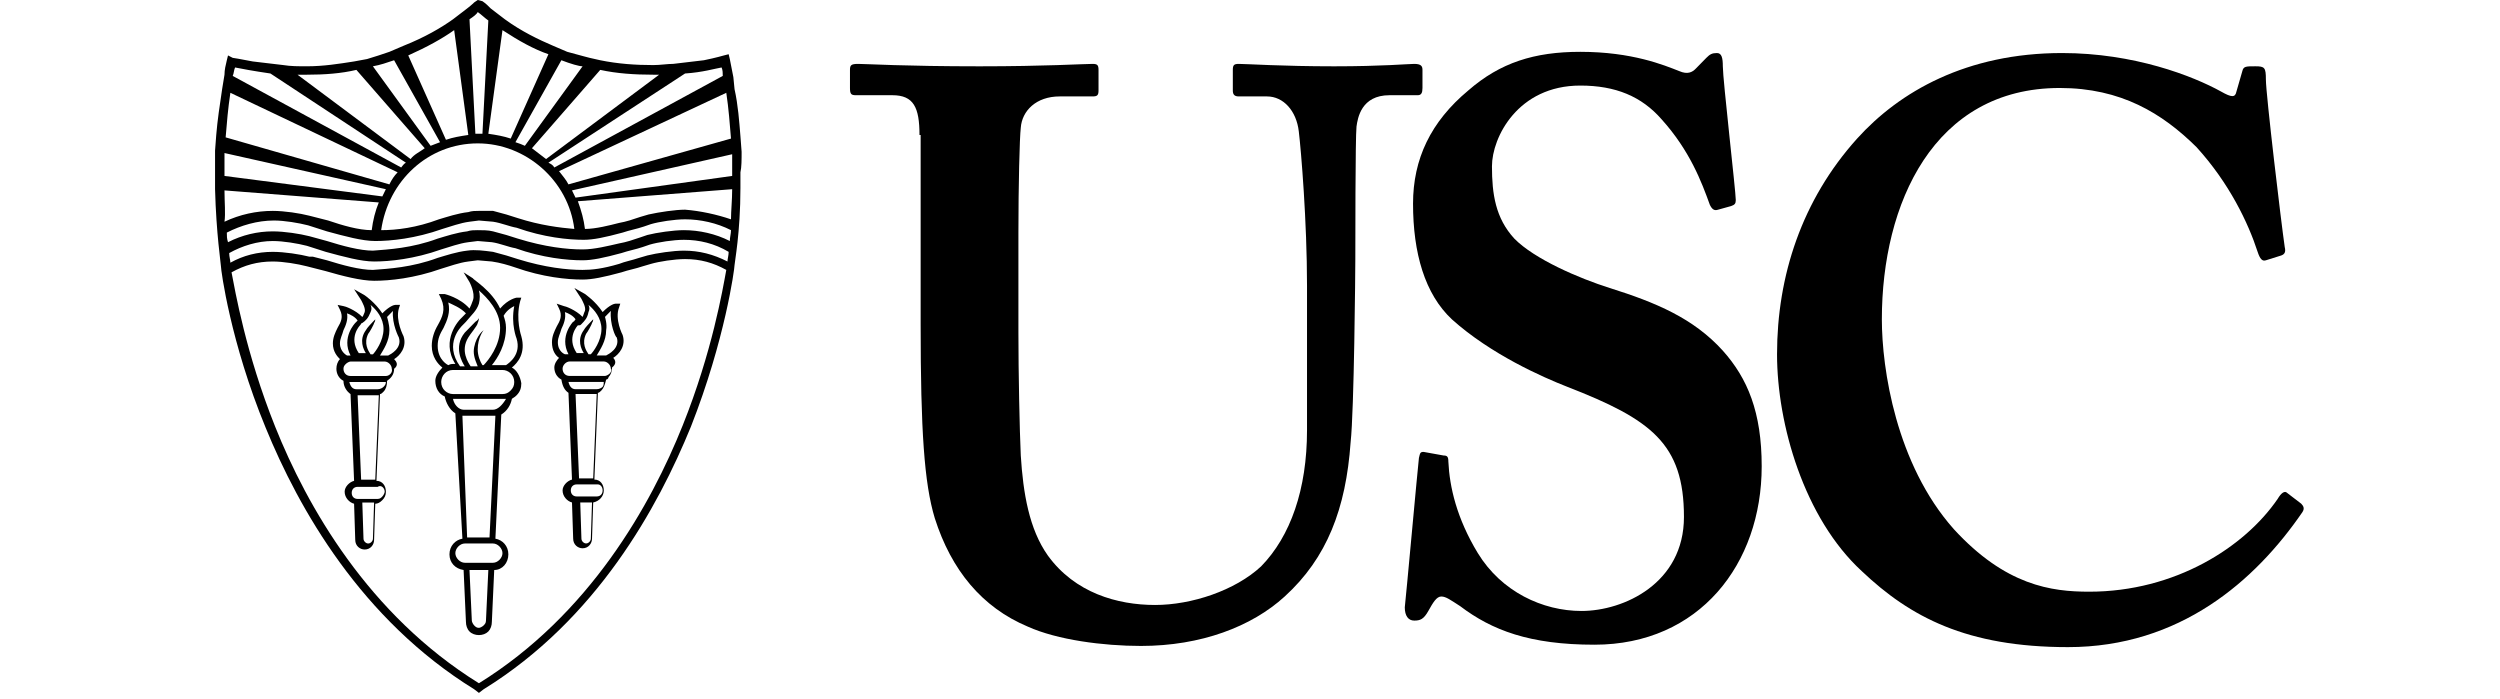 <svg width="93" height="26" viewBox="0 0 93 26" fill="none" xmlns="http://www.w3.org/2000/svg">
<g clip-path="url(#clip0_937_2814)">
<path d="M34.205 5.022C34.205 3.991 33.985 3.542 33.197 3.542H31.838C31.663 3.542 31.619 3.498 31.619 3.273V2.601C31.619 2.422 31.663 2.377 31.926 2.377C32.233 2.377 33.635 2.467 36.439 2.467C38.893 2.467 40.295 2.377 40.646 2.377C40.821 2.377 40.865 2.422 40.865 2.601V3.363C40.865 3.542 40.821 3.587 40.646 3.587H39.419C38.543 3.587 38.017 4.125 37.973 4.753C37.929 5.111 37.885 6.905 37.885 8.653V12.373C37.885 13.853 37.929 16.005 37.973 16.946C38.061 18.336 38.28 19.68 38.981 20.667C39.989 22.056 41.566 22.505 42.969 22.505C44.327 22.505 45.948 21.967 46.912 21.07C48.008 19.949 48.621 18.201 48.621 16.005V10.625C48.621 8.249 48.402 5.605 48.315 4.887C48.227 4.125 47.745 3.587 47.132 3.587H46.08C45.904 3.587 45.861 3.498 45.861 3.363V2.601C45.861 2.422 45.904 2.377 46.08 2.377C46.387 2.377 47.701 2.467 49.629 2.467C51.426 2.467 52.39 2.377 52.609 2.377C52.872 2.377 52.916 2.467 52.916 2.601V3.273C52.916 3.453 52.872 3.542 52.74 3.542H51.689C50.637 3.542 50.506 4.394 50.462 4.708C50.418 5.067 50.418 9.28 50.418 9.639C50.418 10.043 50.374 15.287 50.243 16.453C50.068 18.918 49.366 20.756 47.789 22.191C46.562 23.311 44.678 24.029 42.443 24.029C41.041 24.029 39.331 23.805 38.236 23.311C36.527 22.594 35.388 21.204 34.774 19.277C34.38 17.977 34.248 16.005 34.248 12.06V5.022H34.205Z" fill="black"/>
<path d="M53.704 16.945C53.835 16.945 53.879 16.99 53.879 17.169C53.923 18.11 54.186 19.276 54.975 20.576C55.851 22.011 57.385 22.728 58.831 22.728C60.408 22.728 62.643 21.697 62.643 19.231C62.643 16.497 61.416 15.6 58.305 14.39C57.385 14.031 55.457 13.18 54.011 11.88C53.003 10.938 52.565 9.414 52.565 7.576C52.565 5.917 53.222 4.528 54.624 3.362C55.807 2.331 57.078 1.928 58.787 1.928C60.715 1.928 61.898 2.421 62.468 2.645C62.775 2.779 62.95 2.69 63.081 2.555L63.476 2.152C63.607 2.017 63.695 1.973 63.87 1.973C64.046 1.973 64.089 2.152 64.089 2.466C64.089 2.959 64.571 7.128 64.571 7.442C64.571 7.576 64.528 7.621 64.396 7.666L63.914 7.8C63.782 7.845 63.695 7.8 63.607 7.621C63.3 6.769 62.862 5.604 61.811 4.438C61.066 3.586 60.102 3.183 58.787 3.183C56.465 3.183 55.501 5.11 55.501 6.186C55.501 7.217 55.632 8.114 56.333 8.876C57.078 9.638 58.743 10.355 59.883 10.714C61.592 11.252 62.994 11.835 64.089 13.045C65.01 14.076 65.535 15.331 65.535 17.348C65.535 20.98 63.213 23.983 59.313 23.983C56.903 23.983 55.501 23.445 54.317 22.548C53.967 22.324 53.791 22.19 53.616 22.19C53.441 22.19 53.309 22.414 53.134 22.728C52.959 23.041 52.828 23.086 52.608 23.086C52.389 23.086 52.258 22.907 52.258 22.593C52.302 22.235 52.74 17.393 52.784 17.035C52.828 16.855 52.828 16.811 52.959 16.811L53.704 16.945Z" fill="black"/>
<path d="M85.606 18.738C85.693 18.828 85.737 18.918 85.649 19.052C83.897 21.607 81.092 24.073 76.929 24.073C73.16 24.073 71.057 22.952 69.26 21.248C67.113 19.276 66.106 15.78 66.106 13.18C66.106 10.266 67.026 7.442 69.085 5.155C70.663 3.407 73.16 1.973 76.71 1.973C79.383 1.973 81.574 2.824 82.626 3.407C83.02 3.631 83.151 3.631 83.195 3.407L83.415 2.645C83.458 2.466 83.546 2.466 83.897 2.466C84.247 2.466 84.291 2.511 84.291 2.959C84.291 3.497 84.861 8.293 84.992 9.19C85.036 9.369 84.992 9.459 84.861 9.504L84.291 9.683C84.159 9.728 84.072 9.638 83.984 9.369C83.634 8.293 82.932 6.814 81.706 5.469C80.435 4.214 78.901 3.273 76.622 3.273C71.934 3.273 70.005 7.576 70.005 11.88C70.005 13.717 70.531 17.259 72.678 19.68C74.607 21.786 76.316 22.011 77.718 22.011C80.917 22.011 83.502 20.352 84.729 18.559C84.861 18.335 84.992 18.245 85.08 18.335L85.606 18.738Z" fill="black"/>
<path d="M25.397 15.824C24.213 18.783 21.935 22.862 17.816 25.417C13.697 22.862 11.418 18.828 10.235 15.869C9.139 13.134 8.745 10.803 8.613 10.131C9.096 9.862 9.578 9.728 10.147 9.728C10.542 9.728 11.067 9.817 11.418 9.907L11.593 9.952C11.768 9.997 11.944 10.041 12.119 10.086C12.733 10.265 13.434 10.445 13.916 10.445C14.485 10.445 15.406 10.355 16.413 9.997C16.72 9.907 17.071 9.772 17.421 9.728L17.772 9.683L18.298 9.728C18.605 9.772 18.911 9.862 19.174 9.952C20.182 10.31 21.102 10.4 21.672 10.4C22.023 10.4 22.461 10.31 23.118 10.131C23.381 10.041 23.644 9.997 23.907 9.907L24.213 9.817C24.52 9.728 25.09 9.638 25.484 9.638C26.054 9.638 26.536 9.772 27.018 10.041C26.887 10.759 26.492 13.09 25.397 15.824ZM8.351 5.693L14.354 7.038C14.31 7.128 14.266 7.217 14.223 7.307L8.351 6.545C8.351 6.276 8.351 5.962 8.351 5.693ZM8.57 3.452L14.792 6.41C14.661 6.545 14.573 6.679 14.485 6.859L8.394 5.11C8.438 4.572 8.482 4.034 8.57 3.452ZM8.745 2.51C8.964 2.555 9.446 2.645 10.06 2.734L15.099 6.052C15.011 6.097 14.967 6.186 14.924 6.231L8.657 2.824C8.701 2.734 8.701 2.6 8.745 2.51ZM11.418 2.779C12.075 2.779 12.689 2.734 13.258 2.6L15.8 5.514C15.625 5.648 15.406 5.738 15.274 5.917L11.067 2.779C11.155 2.779 11.287 2.779 11.418 2.779ZM14.661 2.241L16.37 5.29C16.238 5.334 16.151 5.379 16.019 5.424L13.872 2.466C14.135 2.421 14.398 2.331 14.661 2.241ZM16.895 1.121L17.421 5.021C17.115 5.066 16.852 5.11 16.589 5.2L15.187 2.062C15.888 1.748 16.457 1.434 16.895 1.121ZM17.772 0.448C17.903 0.538 18.035 0.672 18.166 0.762L17.947 4.976C17.903 4.976 17.86 4.976 17.816 4.976C17.772 4.976 17.728 4.976 17.684 4.976L17.465 0.717C17.597 0.628 17.728 0.538 17.772 0.448ZM18.692 1.121C19.306 1.524 19.875 1.838 20.401 2.017L18.999 5.155C18.736 5.066 18.473 5.021 18.166 4.976L18.692 1.121ZM20.883 2.241C21.234 2.376 21.541 2.466 21.672 2.466L19.525 5.424C19.437 5.379 19.306 5.334 19.174 5.29L20.883 2.241ZM22.329 2.6C22.943 2.734 23.6 2.779 24.301 2.779C24.389 2.779 24.476 2.779 24.52 2.779L20.314 5.917C20.138 5.783 19.963 5.648 19.788 5.514L22.329 2.6ZM25.484 2.734C26.142 2.69 26.58 2.555 26.843 2.51C26.887 2.6 26.887 2.734 26.887 2.824L20.62 6.231C20.576 6.141 20.489 6.097 20.401 6.052L25.484 2.734ZM27.018 3.452C27.106 4.034 27.149 4.617 27.193 5.155L21.146 6.859C21.058 6.679 20.927 6.545 20.796 6.366L27.018 3.452ZM27.237 6.545L21.409 7.352C21.365 7.262 21.321 7.172 21.277 7.083L27.237 5.738C27.237 6.007 27.237 6.276 27.237 6.545ZM25.484 7.8C25.134 7.8 24.52 7.89 24.126 7.979L23.819 8.069C23.556 8.159 23.293 8.248 23.03 8.293C22.68 8.383 22.154 8.517 21.76 8.517C21.716 8.159 21.628 7.845 21.497 7.486L27.237 7.038C27.237 7.441 27.193 7.845 27.193 8.159C26.667 7.979 26.054 7.845 25.484 7.8ZM25.441 8.562C25.046 8.562 24.433 8.652 24.082 8.741L23.819 8.831C23.556 8.921 23.293 9.01 23.03 9.055C22.636 9.145 22.11 9.279 21.672 9.279C21.102 9.279 20.27 9.19 19.262 8.876C18.999 8.786 18.692 8.697 18.342 8.607C18.166 8.562 17.947 8.562 17.772 8.562C17.64 8.562 17.509 8.562 17.378 8.607C16.983 8.652 16.589 8.786 16.282 8.876C15.318 9.234 14.442 9.279 13.872 9.324C13.39 9.324 12.733 9.145 12.163 8.966L11.506 8.786C11.155 8.697 10.585 8.607 10.147 8.607C9.578 8.607 9.008 8.741 8.482 9.01C8.438 8.876 8.438 8.786 8.438 8.652C8.964 8.383 9.578 8.203 10.191 8.203C10.585 8.203 11.111 8.293 11.462 8.383L12.163 8.607C12.82 8.786 13.477 8.966 13.96 8.966C14.529 8.966 15.449 8.876 16.457 8.517C16.764 8.428 17.115 8.293 17.465 8.248L17.816 8.203L18.342 8.248C18.648 8.293 18.955 8.428 19.218 8.472C20.226 8.831 21.146 8.921 21.716 8.921C22.066 8.921 22.505 8.831 23.162 8.652C23.425 8.562 23.688 8.517 23.951 8.428L24.213 8.338C24.52 8.248 25.09 8.159 25.484 8.159C26.054 8.159 26.667 8.293 27.193 8.562C27.193 8.697 27.149 8.831 27.149 8.966C26.624 8.697 26.01 8.562 25.441 8.562ZM17.816 7.845C17.684 7.845 17.553 7.845 17.421 7.89C17.027 7.934 16.633 8.069 16.326 8.159C15.493 8.472 14.748 8.562 14.179 8.562C14.442 6.724 15.931 5.334 17.772 5.334C19.569 5.334 21.146 6.724 21.365 8.517C20.839 8.472 20.094 8.383 19.262 8.114C18.999 8.024 18.692 7.934 18.342 7.845C18.166 7.845 17.991 7.845 17.816 7.845ZM8.351 7.083L14.091 7.531C13.96 7.845 13.872 8.203 13.828 8.562C13.346 8.562 12.733 8.383 12.207 8.203L11.506 8.024C11.155 7.934 10.585 7.845 10.147 7.845C9.534 7.845 8.92 7.979 8.351 8.248C8.394 7.934 8.351 7.531 8.351 7.083ZM25.441 9.324C25.046 9.324 24.433 9.414 24.082 9.503L23.775 9.593C23.512 9.683 23.249 9.728 23.03 9.817C22.417 9.997 22.023 10.041 21.672 10.041C21.102 10.041 20.27 9.952 19.262 9.638C18.999 9.548 18.692 9.459 18.342 9.369C17.991 9.324 17.684 9.279 17.378 9.324C16.983 9.369 16.589 9.503 16.282 9.593C15.318 9.952 14.442 9.997 13.872 10.041C13.39 10.041 12.733 9.862 12.163 9.683C11.988 9.638 11.812 9.593 11.637 9.548H11.506C11.155 9.459 10.585 9.369 10.147 9.369C9.578 9.369 9.052 9.503 8.57 9.772C8.57 9.683 8.526 9.548 8.526 9.414C9.008 9.145 9.578 8.966 10.147 8.966C10.542 8.966 11.067 9.055 11.418 9.145L12.119 9.369C12.776 9.548 13.434 9.728 13.916 9.728C14.485 9.728 15.406 9.638 16.413 9.279C16.72 9.19 17.071 9.055 17.421 9.01L17.772 8.966L18.298 9.01C18.605 9.055 18.911 9.19 19.174 9.234C20.182 9.593 21.102 9.683 21.672 9.683C22.023 9.683 22.461 9.593 23.118 9.414C23.381 9.324 23.644 9.279 23.907 9.19L24.17 9.1C24.476 9.01 25.046 8.921 25.441 8.921C26.01 8.921 26.58 9.055 27.106 9.369C27.106 9.503 27.062 9.638 27.062 9.728C26.536 9.459 26.01 9.324 25.441 9.324ZM27.588 5.648L27.544 5.066C27.5 4.528 27.456 3.9 27.325 3.317L27.281 2.869C27.237 2.645 27.193 2.421 27.149 2.197L27.106 2.017L26.93 2.062C26.93 2.062 26.624 2.152 26.185 2.241L25.046 2.376C24.827 2.376 24.564 2.421 24.301 2.421C23.644 2.421 22.986 2.376 22.329 2.241L21.935 2.152C21.935 2.152 21.584 2.062 21.102 1.928L20.576 1.703C20.051 1.479 19.393 1.166 18.78 0.717L18.254 0.314C18.166 0.224 18.079 0.134 17.947 0.045L17.772 0L17.64 0.09C17.64 0.09 17.553 0.179 17.378 0.314L16.852 0.717C16.413 1.031 15.8 1.39 15.011 1.703L14.485 1.928C14.223 2.017 13.96 2.107 13.653 2.197L13.171 2.286C12.601 2.376 12.031 2.466 11.418 2.466C11.111 2.466 10.805 2.466 10.542 2.421L9.402 2.286C8.964 2.197 8.657 2.152 8.657 2.152L8.482 2.062L8.438 2.241C8.394 2.421 8.351 2.6 8.351 2.779L8.263 3.317C8.175 3.9 8.088 4.483 8.044 5.021L8 5.603C8 5.917 8 6.186 8 6.455V7.038C8.044 8.697 8.219 9.817 8.219 9.907C8.219 10.041 8.57 12.731 9.884 15.914C11.111 18.917 13.434 23.041 17.64 25.641L17.816 25.776L17.991 25.641C22.198 23.041 24.476 18.872 25.703 15.869C26.974 12.641 27.325 9.997 27.325 9.862C27.325 9.772 27.544 8.652 27.544 6.993V6.41C27.588 6.231 27.588 5.917 27.588 5.648Z" fill="black"/>
<path d="M22.68 13.896C22.637 13.941 22.549 13.985 22.505 13.985H21.191C21.015 13.985 20.928 13.851 20.928 13.716C20.928 13.582 21.059 13.447 21.191 13.447H21.41H21.672H22.461C22.593 13.447 22.724 13.582 22.724 13.716C22.768 13.761 22.724 13.851 22.68 13.896ZM22.418 14.389C22.374 14.434 22.286 14.478 22.198 14.478H21.41C21.278 14.478 21.191 14.389 21.147 14.209H22.461C22.461 14.254 22.461 14.344 22.418 14.389ZM22.067 17.796H21.541L21.41 14.658H22.198L22.067 17.796ZM22.418 18.244C22.418 18.378 22.33 18.468 22.198 18.468H21.453C21.322 18.468 21.234 18.378 21.234 18.244C21.234 18.109 21.322 18.02 21.453 18.02H21.892H22.242C22.33 18.02 22.418 18.109 22.418 18.244ZM21.804 20.216C21.716 20.216 21.629 20.127 21.629 20.037L21.585 18.692H22.023L21.979 20.037C21.979 20.127 21.892 20.216 21.804 20.216ZM20.752 12.73C20.752 12.551 20.84 12.416 20.884 12.237C20.971 12.058 21.059 11.834 21.015 11.609C21.147 11.654 21.322 11.744 21.41 11.878C21.366 11.923 21.366 11.968 21.322 11.968C21.322 11.968 20.796 12.506 21.147 13.178C21.103 13.178 21.059 13.178 21.015 13.178C21.015 13.178 20.752 13.089 20.752 12.73ZM21.892 11.609C21.936 11.52 21.936 11.43 21.892 11.341C22.111 11.52 22.374 11.834 22.374 12.237C22.374 12.685 22.067 13.089 21.979 13.178H21.892C21.804 13.044 21.629 12.775 21.804 12.416C21.848 12.371 22.023 12.058 22.023 12.013C22.067 11.968 22.067 11.878 22.067 11.878C22.023 11.923 21.979 11.968 21.979 11.968C21.936 12.013 21.76 12.192 21.716 12.282C21.453 12.64 21.629 12.999 21.716 13.134H21.453C21.059 12.551 21.497 12.102 21.497 12.102C21.585 12.102 21.585 12.102 21.629 12.058C21.76 11.923 21.848 11.834 21.892 11.609ZM22.505 11.789C22.593 11.699 22.68 11.609 22.724 11.565C22.68 12.058 22.899 12.551 22.943 12.551C23.075 12.954 22.637 13.178 22.549 13.223C22.505 13.223 22.461 13.223 22.418 13.223H22.198C22.33 12.999 22.549 12.685 22.549 12.282C22.593 12.058 22.505 11.789 22.505 11.789ZM22.812 13.313C23.031 13.178 23.294 12.865 23.162 12.461C23.162 12.461 22.856 11.878 23.031 11.43L23.075 11.296H22.899C22.856 11.296 22.68 11.341 22.418 11.609C22.155 11.206 21.76 10.937 21.76 10.937L21.366 10.713L21.629 11.116C21.672 11.206 21.804 11.43 21.76 11.565C21.716 11.654 21.716 11.699 21.672 11.789C21.41 11.52 21.015 11.385 20.971 11.385L20.709 11.296L20.796 11.475C20.928 11.744 20.84 11.923 20.709 12.147C20.621 12.327 20.533 12.506 20.533 12.73C20.533 13.044 20.665 13.223 20.796 13.313C20.709 13.402 20.621 13.537 20.621 13.671C20.621 13.851 20.709 14.03 20.884 14.12C20.928 14.389 21.015 14.523 21.147 14.613L21.278 17.84C21.103 17.885 20.928 18.065 20.928 18.244C20.928 18.468 21.103 18.647 21.278 18.692L21.322 20.037C21.322 20.261 21.497 20.396 21.672 20.396C21.892 20.396 22.023 20.216 22.023 20.037L22.067 18.692C22.286 18.647 22.461 18.468 22.461 18.244C22.461 18.02 22.33 17.84 22.111 17.84L22.242 14.613C22.286 14.613 22.33 14.568 22.374 14.523C22.461 14.434 22.505 14.299 22.549 14.12C22.593 14.12 22.637 14.075 22.637 14.03C22.724 13.941 22.768 13.806 22.768 13.671C22.943 13.537 22.899 13.402 22.812 13.313Z" fill="black"/>
<path d="M14.355 13.987H13.04C12.865 13.987 12.777 13.853 12.777 13.718C12.777 13.629 12.821 13.584 12.865 13.539C12.909 13.494 12.996 13.449 13.04 13.449H13.259H13.522H13.916H14.311C14.442 13.449 14.574 13.584 14.574 13.718C14.618 13.853 14.486 13.987 14.355 13.987ZM14.267 14.391C14.223 14.436 14.136 14.48 14.048 14.48H13.259C13.128 14.48 13.04 14.391 12.996 14.211H14.311C14.311 14.211 14.311 14.211 14.355 14.211C14.355 14.301 14.311 14.346 14.267 14.391ZM13.96 17.843H13.434L13.303 14.705H14.092L13.96 17.843ZM14.311 18.291C14.311 18.336 14.267 18.425 14.223 18.47C14.179 18.515 14.136 18.56 14.048 18.56H13.303C13.172 18.56 13.084 18.47 13.084 18.336C13.084 18.201 13.172 18.111 13.303 18.111H13.741H14.048C14.179 18.022 14.311 18.156 14.311 18.291ZM13.697 20.218C13.61 20.218 13.522 20.129 13.522 20.039L13.478 18.694H13.916L13.873 20.039C13.873 20.129 13.785 20.218 13.697 20.218ZM12.646 12.777C12.646 12.598 12.733 12.463 12.777 12.284C12.865 12.105 12.953 11.88 12.909 11.656C13.04 11.701 13.215 11.791 13.303 11.925C13.259 11.97 13.259 11.97 13.215 12.015C13.215 12.015 12.69 12.553 13.04 13.225H12.996C12.953 13.225 12.953 13.225 12.909 13.225C12.909 13.225 12.646 13.091 12.646 12.777ZM13.785 11.611C13.829 11.522 13.829 11.432 13.785 11.342C14.004 11.522 14.267 11.836 14.267 12.239C14.267 12.687 13.96 13.091 13.873 13.181H13.785C13.697 13.046 13.522 12.777 13.697 12.418C13.741 12.374 13.916 12.06 13.916 12.015C13.96 11.97 13.96 11.88 13.96 11.88C13.916 11.925 13.873 11.97 13.873 11.97C13.829 12.015 13.654 12.194 13.61 12.284C13.347 12.643 13.522 13.001 13.61 13.136H13.347C12.953 12.553 13.391 12.105 13.391 12.105C13.434 12.06 13.434 12.015 13.478 12.015C13.61 11.925 13.697 11.836 13.785 11.611ZM14.399 11.791C14.486 11.701 14.574 11.611 14.618 11.567C14.574 12.06 14.837 12.553 14.837 12.553C14.968 12.956 14.53 13.181 14.442 13.225C14.399 13.225 14.355 13.225 14.311 13.225H14.136C14.267 13.001 14.486 12.687 14.486 12.284C14.486 12.06 14.399 11.791 14.399 11.791ZM14.662 13.36C14.881 13.225 15.143 12.912 15.012 12.508C15.012 12.508 14.705 11.925 14.837 11.477L14.881 11.342H14.705C14.662 11.342 14.486 11.387 14.223 11.656C13.96 11.253 13.566 10.984 13.566 10.984L13.172 10.76L13.434 11.163C13.478 11.253 13.61 11.477 13.566 11.611C13.522 11.701 13.522 11.746 13.478 11.791C13.215 11.522 12.821 11.387 12.777 11.387L12.558 11.342L12.646 11.522C12.777 11.791 12.69 11.97 12.558 12.194C12.47 12.374 12.383 12.553 12.383 12.777C12.383 13.091 12.558 13.27 12.646 13.36C12.558 13.449 12.514 13.584 12.514 13.718C12.514 13.898 12.602 14.077 12.777 14.167C12.777 14.391 12.909 14.57 13.04 14.66L13.172 17.887C12.996 17.932 12.821 18.111 12.821 18.291C12.821 18.515 12.996 18.694 13.172 18.739L13.215 20.084C13.215 20.308 13.391 20.442 13.566 20.442C13.785 20.442 13.916 20.263 13.916 20.084L13.96 18.739C14.048 18.739 14.136 18.694 14.223 18.605C14.311 18.515 14.355 18.425 14.355 18.291C14.355 18.067 14.223 17.887 14.004 17.887L14.136 14.66C14.179 14.66 14.223 14.615 14.267 14.57C14.355 14.48 14.399 14.346 14.399 14.167C14.53 14.077 14.662 13.943 14.662 13.718C14.837 13.584 14.749 13.449 14.662 13.36Z" fill="black"/>
<path d="M18.998 14.525C18.911 14.615 18.823 14.659 18.692 14.659H16.851C16.632 14.659 16.413 14.48 16.413 14.211C16.413 13.987 16.588 13.763 16.851 13.763H18.078H18.692C18.911 13.763 19.13 13.942 19.13 14.211C19.13 14.346 19.086 14.435 18.998 14.525ZM18.341 15.242H17.246C17.07 15.242 16.895 15.063 16.851 14.839H16.895H18.735C18.779 14.839 18.779 14.839 18.823 14.839C18.692 15.063 18.516 15.242 18.341 15.242ZM18.21 19.994H17.377L17.202 15.466H17.246H18.341C18.385 15.466 18.385 15.466 18.429 15.466L18.21 19.994ZM18.692 20.577C18.692 20.756 18.516 20.935 18.341 20.935H17.29C17.114 20.935 16.939 20.756 16.939 20.577C16.939 20.397 17.114 20.218 17.29 20.218H18.078H18.341C18.516 20.218 18.692 20.397 18.692 20.577ZM18.078 23.087C18.078 23.177 18.034 23.221 17.991 23.266C17.947 23.311 17.859 23.356 17.815 23.356C17.728 23.356 17.684 23.311 17.64 23.266C17.596 23.221 17.552 23.132 17.552 23.087L17.465 21.204H18.166L18.078 23.087ZM16.282 12.866C16.282 12.597 16.369 12.418 16.501 12.194C16.632 11.925 16.764 11.611 16.676 11.252C16.851 11.342 17.114 11.432 17.333 11.656C17.29 11.701 17.29 11.701 17.246 11.746C17.202 11.79 17.158 11.835 17.114 11.88C17.114 11.88 16.369 12.642 16.939 13.539H16.851C16.807 13.539 16.764 13.539 16.676 13.584C16.676 13.584 16.282 13.404 16.282 12.866ZM17.815 11.297C17.859 11.118 17.859 10.939 17.815 10.804C18.122 11.073 18.604 11.566 18.604 12.194C18.604 12.866 18.166 13.404 17.991 13.584H17.947C17.859 13.449 17.771 13.225 17.771 13.001C17.771 12.553 17.991 12.284 17.991 12.284C17.991 12.284 17.728 12.463 17.64 12.911C17.596 13.135 17.64 13.315 17.771 13.628H17.509C17.421 13.494 17.114 13.046 17.421 12.553C17.465 12.463 17.771 12.104 17.771 12.015C17.815 11.925 17.815 11.835 17.815 11.835C17.771 11.925 17.684 11.97 17.684 11.97C17.596 12.059 17.377 12.284 17.29 12.373C16.851 12.911 17.202 13.494 17.29 13.628H17.114C16.501 12.777 17.158 12.149 17.202 12.104C17.246 12.059 17.29 12.015 17.333 11.97C17.552 11.701 17.728 11.566 17.815 11.297ZM19.13 11.387C18.998 12.059 19.218 12.597 19.218 12.597C19.393 13.18 18.955 13.494 18.823 13.584C18.779 13.584 18.735 13.584 18.692 13.584H18.297C18.516 13.315 18.823 12.822 18.823 12.194C18.823 12.015 18.779 11.88 18.735 11.746C18.867 11.521 19.042 11.432 19.13 11.387ZM19.042 13.673C19.261 13.494 19.568 13.135 19.393 12.508C19.393 12.508 19.174 11.88 19.349 11.208L19.393 11.073H19.218C19.218 11.073 18.911 11.118 18.604 11.477C18.297 10.804 17.596 10.401 17.596 10.356L17.246 10.132L17.465 10.491C17.465 10.491 17.684 10.894 17.596 11.163C17.552 11.297 17.509 11.387 17.465 11.477C17.114 11.073 16.544 10.939 16.544 10.939H16.325L16.413 11.118C16.588 11.521 16.457 11.79 16.282 12.104C16.15 12.328 16.062 12.597 16.062 12.866C16.062 13.27 16.282 13.539 16.457 13.673C16.325 13.808 16.194 13.987 16.194 14.166C16.194 14.435 16.325 14.659 16.544 14.749C16.588 14.973 16.72 15.242 16.939 15.377L17.202 20.039C16.939 20.084 16.72 20.308 16.72 20.622C16.72 20.935 16.939 21.159 17.246 21.204L17.333 23.132C17.333 23.266 17.377 23.401 17.465 23.491C17.552 23.58 17.684 23.625 17.815 23.625C17.947 23.625 18.078 23.58 18.166 23.491C18.253 23.401 18.297 23.266 18.297 23.132L18.385 21.204C18.692 21.204 18.911 20.935 18.911 20.622C18.911 20.308 18.692 20.084 18.429 20.039L18.648 15.421C18.867 15.287 18.998 15.063 19.042 14.839C19.086 14.794 19.13 14.794 19.218 14.704C19.349 14.57 19.393 14.435 19.393 14.256C19.349 13.987 19.218 13.763 19.042 13.673Z" fill="black"/>
</g>
<defs>
<clipPath id="clip0_937_2814">
<rect width="78" height="26" fill="white" transform="translate(8)"/>
</clipPath>
</defs>
</svg>
